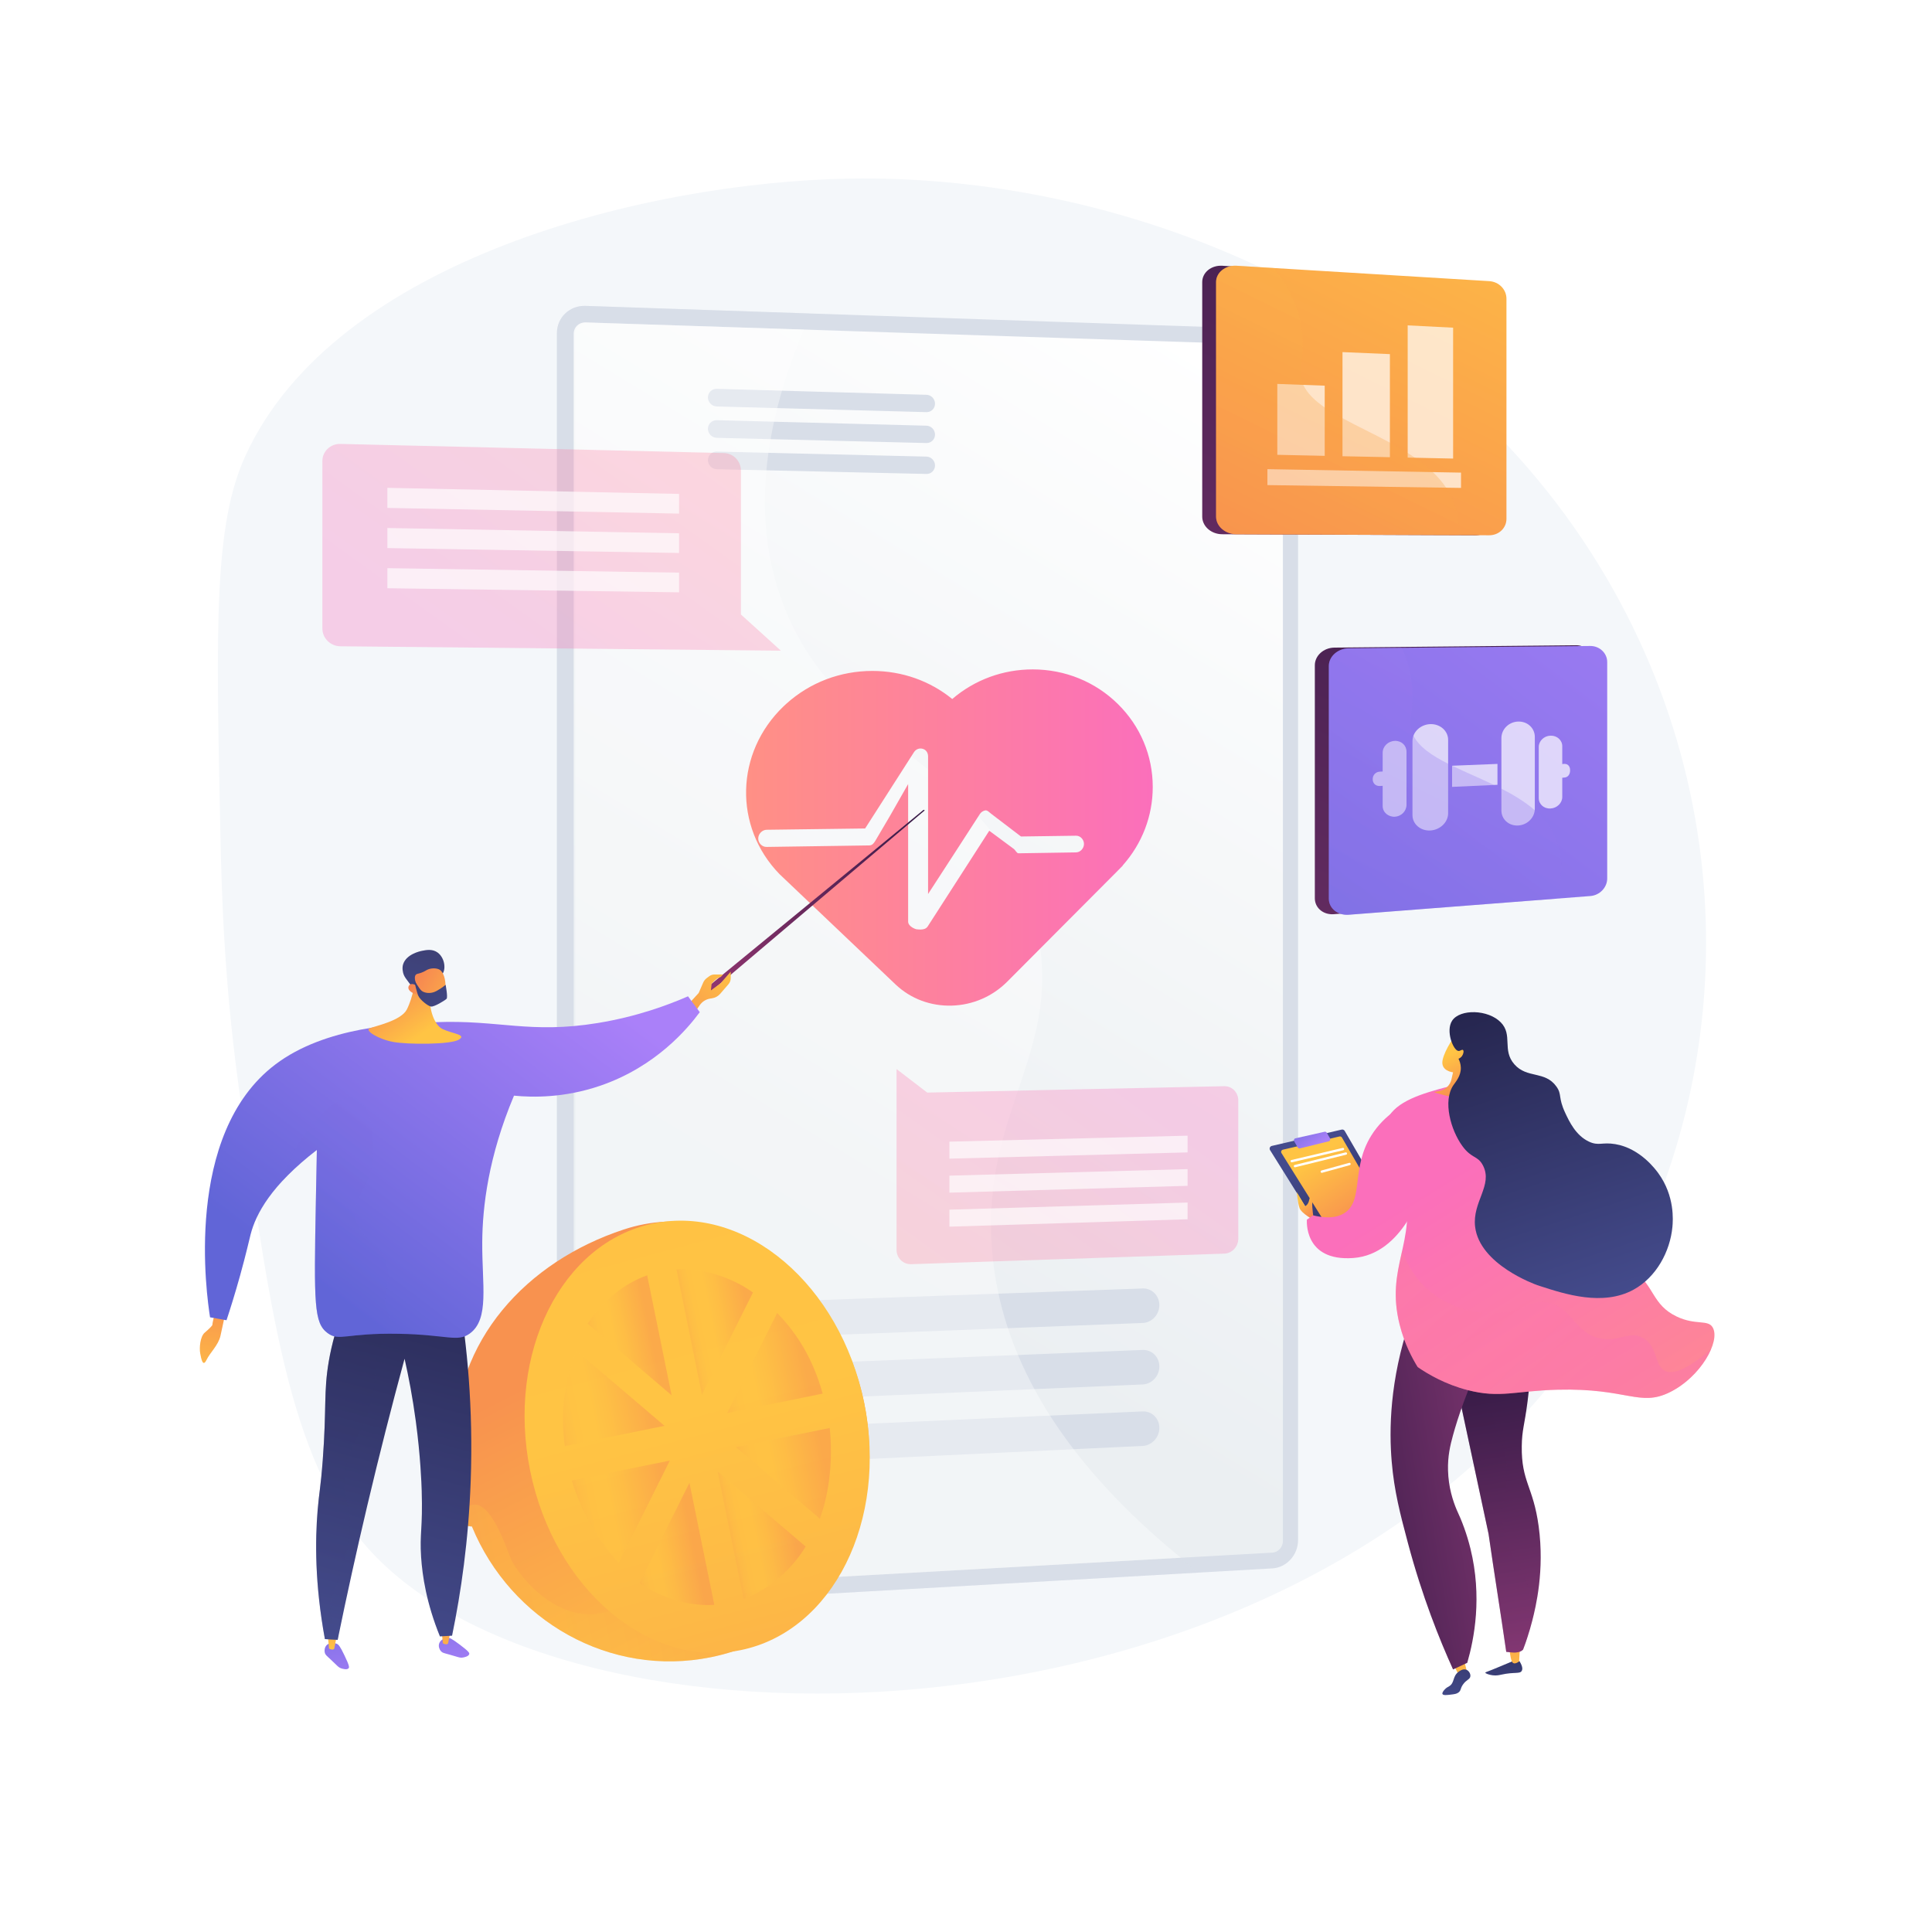 <svg xmlns="http://www.w3.org/2000/svg" xmlns:xlink="http://www.w3.org/1999/xlink" x="0px" y="0px" viewBox="0 0 3710 3710" style="enable-background:new 0 0 3710 3710;" xml:space="preserve"> <g id="Background"> <g> <g> <rect style="fill:#FFFFFF;" width="3710" height="3710"></rect> </g> </g> </g> <g id="Illustration"> <g> <path style="fill:#F4F7FA;" d="M1630.605,342.996c-387.492,6.845-987.017,154.176-1159.583,532.79 c-60.27,132.236-56.19,326.638-48.03,715.442c2.399,114.279,6.376,280.844,34.307,487.513 c58.022,429.317,97.521,721.581,247.012,891.761c374.578,426.42,1727.645,414.098,2305.443-353.598 c315.192-418.783,363.681-1014.516,75.476-1506.859C2767.922,567.986,2149.366,333.833,1630.605,342.996z"></path> <g> <g> <g> <g> <path style="fill:#D8DEE8;" d="M2443.267,632.027l-1319.153-44.648c-30.159-1.021-54.658,22.346-54.658,52.194v2396.272 c0,29.848,24.499,52.65,54.658,50.935l1319.153-75.013c27.283-1.551,49.359-25.754,49.359-54.064V684.956 C2492.626,656.646,2470.55,632.95,2443.267,632.027z"></path> <g style="opacity:0.3;"> <path style="fill:#D8DEE8;" d="M1902.017,2401.492c-22.435-273.994,145.876-387.087,81.692-635.329 c-79.336-306.848-384.471-319.999-488.387-620.901c-39.816-115.29-55.546-289.586,58.429-543.342l-429.639-14.542 c-30.159-1.021-54.658,22.346-54.658,52.194v2396.272c0,29.848,24.499,52.65,54.658,50.935l1176.239-66.886 C2001.091,2788.177,1915.806,2569.902,1902.017,2401.492z"></path> </g> <linearGradient id="SVGID_1_" gradientUnits="userSpaceOnUse" x1="2433.635" y1="734.779" x2="1459.947" y2="2328.084"> <stop offset="0" style="stop-color:#FFFFFF"></stop> <stop offset="0.996" style="stop-color:#EBEFF2"></stop> </linearGradient> <path style="fill:url(#SVGID_1_);" d="M2443.267,662.284l-1319.153-43.127c-12.362-0.405-22.428,9.214-22.428,21.443v2393.475 c0,12.228,10.066,21.615,22.428,20.926l1319.153-73.491c11.198-0.624,20.301-10.588,20.301-22.212V684.028 C2463.567,672.404,2454.465,662.65,2443.267,662.284z"></path> </g> <g> <path style="fill:#D8DEE8;" d="M2194.127,2474.231l-800.436,28.842c-18.895,0.681-34.233,16.538-34.233,35.416l0,0 c0,18.878,15.338,33.592,34.233,32.864l800.436-30.845c17.779-0.685,32.174-16.059,32.174-34.338l0,0 C2226.301,2487.89,2211.906,2473.591,2194.127,2474.231z"></path> <path style="fill:#D8DEE8;" d="M2194.127,2592.287l-800.436,32.41c-18.895,0.765-34.233,16.69-34.233,35.569l0,0 c0,18.878,15.338,33.523,34.233,32.711l800.436-34.413c17.779-0.764,32.174-16.202,32.174-34.481l0,0 C2226.301,2605.802,2211.906,2591.567,2194.127,2592.287z"></path> <path style="fill:#D8DEE8;" d="M2194.127,2710.343l-800.436,35.978c-18.895,0.849-34.233,16.843-34.233,35.721l0,0 c0,18.878,15.338,33.455,34.233,32.558l800.436-37.981c17.779-0.844,32.174-16.345,32.174-34.625l0,0 C2226.301,2723.714,2211.906,2709.543,2194.127,2710.343z"></path> </g> <g> <path style="fill:#D8DEE8;" d="M1779.052,758.107l-402.639-11.404c-9.361-0.265-16.955,7.095-16.955,16.438l0,0 c0,9.344,7.594,17.125,16.955,17.378l402.639,10.905c9.081,0.246,16.438-7.009,16.438-16.203l0,0 C1795.489,766.027,1788.132,758.365,1779.052,758.107z"></path> <path style="fill:#D8DEE8;" d="M1779.052,817.455l-402.639-10.516c-9.361-0.244-16.955,7.132-16.955,16.476l0,0 c0,9.344,7.594,17.108,16.955,17.341l402.639,10.017c9.081,0.226,16.438-7.045,16.438-16.24l0,0 C1795.489,825.338,1788.132,817.692,1779.052,817.455z"></path> <path style="fill:#D8DEE8;" d="M1779.052,876.802l-402.639-9.627c-9.361-0.224-16.955,7.169-16.955,16.513l0,0 c0,9.344,7.594,17.091,16.955,17.303l402.639,9.129c9.081,0.206,16.438-7.081,16.438-16.276l0,0 C1795.489,884.649,1788.132,877.019,1779.052,876.802z"></path> </g> </g> <path style="opacity:0.35;fill:#FFFFFF;" d="M1905.052,2401.392c-22.43-273.963,145.843-387.043,81.674-635.257 c-79.318-306.813-384.383-319.963-488.275-620.83c-38.164-110.521-54.197-275.286,45.032-512.438l-416.156-13.606 c-12.36-0.404-22.423,9.214-22.423,21.441v2393.195c0,12.227,10.063,21.613,22.423,20.924l1140.249-63.524 C1997.191,2770.091,1918.268,2562.812,1905.052,2401.392z"></path> <linearGradient id="SVGID_00000170240071650184471020000010124317885828701856_" gradientUnits="userSpaceOnUse" x1="1432.693" y1="1608.291" x2="2213.605" y2="1608.291"> <stop offset="0" style="stop-color:#FF9085"></stop> <stop offset="1" style="stop-color:#FB6FBB"></stop> </linearGradient> <path style="fill:url(#SVGID_00000170240071650184471020000010124317885828701856_);" d="M2213.605,1511.191 c0-60.213-23.762-116.767-66.979-159.314c-43.331-42.662-101.346-66.349-163.306-66.428 c-57.302-0.073-111.728,19.981-154.756,56.86c-42.665-34.827-96.41-53.859-153.138-53.923 c-61.732-0.069-120.196,22.198-165.424,63.004c-1.857,1.649-3.648,3.298-5.435,5.014 c-92.748,88.932-96.152,231.011-7.778,322.082l223.571,212.533c28.753,27.003,66.945,41.237,107.405,40.045 c40.236-1.185,78-17.543,106.315-45.904l212.156-212.972c0.129-0.194,0.259-0.324,0.389-0.454 c0.778-0.716,1.489-1.494,2.203-2.209l7.181-7.273l-0.259-0.187C2193.194,1620.082,2213.605,1567.012,2213.605,1511.191z M2066.37,1636.847l-110.638,1.73c-3.233,0.05-6.331-6.606-8.906-8.371l-47.156-34.952l-32.333,50.271l-85.794,133.346 c-2.884,4.548-7.915,5.961-13.216,6.08c-1.409,0.032-7.313-0.16-8.723-0.519c-6.718-1.736-15.717-7.586-15.717-14.355v-264.421 l-34.907,61.173l-28.326,48.15c-2.842,4.546-5.863,8.388-11.28,8.468l-197.446,2.909c-8.837,0.13-15.902-7.748-15.902-16.26 c0-8.513,7.354-16.593,16.191-16.709l189.067-2.489l24.473-38.184l69.264-108.211c3.694-5.748,10.024-8.419,16.67-6.637 c6.773,1.844,10.477,7.768,10.477,14.526v264.384l55.811-86.053l43.678-67.611c2.256-3.584,6.156-6.094,10.339-6.918 c4.177-0.889,8.642,4.677,12.088,7.027l56.479,43.069l105.784-1.492c8.413-0.119,15.201,7.536,15.201,15.8 C2081.548,1628.859,2074.782,1636.715,2066.37,1636.847z"></path> </g> <g> <linearGradient id="SVGID_00000032638397612339685970000016073771925751737485_" gradientUnits="userSpaceOnUse" x1="1517.858" y1="422.687" x2="913.063" y2="1266.07"> <stop offset="0" style="stop-color:#FF9085"></stop> <stop offset="1" style="stop-color:#FB6FBB"></stop> </linearGradient> <path style="opacity:0.3;fill:url(#SVGID_00000032638397612339685970000016073771925751737485_);" d="M1499.495,1249.469 l-845.789-8.418c-19.126-0.19-34.65-15.426-34.65-34.031V885.324c0-18.604,15.524-33.315,34.65-32.86l736.307,17.538 c18.11,0.431,32.773,15.43,32.773,33.501v276.489L1499.495,1249.469z"></path> <polygon style="opacity:0.67;fill:#FFFFFF;" points="1303.982,986.261 743.867,975.34 743.867,936.774 1303.982,948.468 "></polygon> <polygon style="opacity:0.67;fill:#FFFFFF;" points="1303.982,1061.846 743.867,1052.472 743.867,1013.906 1303.982,1024.053 "></polygon> <polygon style="opacity:0.67;fill:#FFFFFF;" points="1303.982,1137.431 743.867,1129.604 743.867,1091.038 1303.982,1099.639 "></polygon> </g> <g> <linearGradient id="SVGID_00000106142201877850318480000011382302460644828066_" gradientUnits="userSpaceOnUse" x1="-7531.828" y1="-3093.012" x2="-8051.999" y2="-2367.634" gradientTransform="matrix(-1 0 0 -1 -5902 -287)"> <stop offset="0" style="stop-color:#FF9085"></stop> <stop offset="1" style="stop-color:#FB6FBB"></stop> </linearGradient> <path style="opacity:0.3;fill:url(#SVGID_00000106142201877850318480000011382302460644828066_);" d="M1780.59,2098.08 l570.389-12.26c14.848-0.319,26.872,11.873,26.872,27.231v265.57c0,15.358-12.024,28.214-26.872,28.714l-601.183,20.263 c-15.552,0.524-28.172-11.811-28.172-27.552v-347.146L1780.59,2098.08z"></path> <polygon style="opacity:0.67;fill:#FFFFFF;" points="1823.149,2322.905 2280.485,2309.231 2280.485,2341.329 1823.149,2355.559 "></polygon> <polygon style="opacity:0.67;fill:#FFFFFF;" points="1823.149,2257.597 2280.485,2245.034 2280.485,2277.132 1823.149,2290.251 "></polygon> <polygon style="opacity:0.67;fill:#FFFFFF;" points="1823.149,2192.288 2280.485,2180.838 2280.485,2212.937 1823.149,2224.942 "></polygon> </g> </g> <g> <linearGradient id="SVGID_00000036965024168763879110000017273310338824091302_" gradientUnits="userSpaceOnUse" x1="-970.264" y1="3513.314" x2="-1026.134" y2="3329.096" gradientTransform="matrix(-0.993 0.118 0.118 0.993 1497.196 -89.7)"> <stop offset="0" style="stop-color:#444B8C"></stop> <stop offset="0.996" style="stop-color:#26264F"></stop> </linearGradient> <path style="fill:url(#SVGID_00000036965024168763879110000017273310338824091302_);" d="M2917.743,3189.757 c6.899,11.005,5.824,16.157,4.638,18.498c-3.478,6.867-14.104,1.837-39.865,7.652c-3.021,0.683-8.777,2.082-16.243,1.128 c-6.396-0.819-14.102-3.372-13.962-5.077c0.051-0.621,1.135-0.98,1.546-1.113c7.077-2.3,50.937-20.943,50.937-20.943 L2917.743,3189.757z"></path> <linearGradient id="SVGID_00000000901559529352499430000009573577036734806931_" gradientUnits="userSpaceOnUse" x1="-1018.428" y1="3477.444" x2="-1018.428" y2="3181.481" gradientTransform="matrix(-0.993 0.118 0.118 0.993 1497.196 -89.7)"> <stop offset="0" style="stop-color:#FFC444"></stop> <stop offset="0.996" style="stop-color:#F36F56"></stop> </linearGradient> <path style="fill:url(#SVGID_00000000901559529352499430000009573577036734806931_);" d="M2918.555,3163.895l-1.335,26.353 c0,0-10.315,9.037-14.24-0.214c-2.825-6.655-4.703-25.191-4.703-25.191L2918.555,3163.895z"></path> <linearGradient id="SVGID_00000041252982691546380760000001450040392269784736_" gradientUnits="userSpaceOnUse" x1="-909.455" y1="3477.443" x2="-909.455" y2="3181.475" gradientTransform="matrix(-0.993 0.118 0.118 0.993 1497.196 -89.7)"> <stop offset="0" style="stop-color:#FFC444"></stop> <stop offset="0.996" style="stop-color:#F36F56"></stop> </linearGradient> <polygon style="fill:url(#SVGID_00000041252982691546380760000001450040392269784736_);" points="2788.384,3190.479 2802.439,3219.192 2818.064,3215 2811.49,3187.74 "></polygon> <linearGradient id="SVGID_00000052101116708573772800000012623303276627396532_" gradientUnits="userSpaceOnUse" x1="-888.876" y1="3488.631" x2="-944.746" y2="3304.412" gradientTransform="matrix(-0.993 0.118 0.118 0.993 1497.196 -89.7)"> <stop offset="0" style="stop-color:#444B8C"></stop> <stop offset="0.996" style="stop-color:#26264F"></stop> </linearGradient> <path style="fill:url(#SVGID_00000052101116708573772800000012623303276627396532_);" d="M2809.106,3235.118 c6.738-9.93,13.691-9.82,14.421-16.237c0.574-5.042-3.076-10.771-7.869-12.591c-6.737-2.556-13.961,3.292-15.594,4.612 c-11.087,8.977-6.583,20.731-17.251,27.147c-2.147,1.292-5.607,2.786-9.009,6.713c-1.444,1.669-5.022,5.8-3.825,8.262 c1.384,2.849,8.445,2.007,15.159,1.207c8.056-0.959,12.084-1.437,15.71-4.265 C2805.875,3246.049,2803.906,3242.782,2809.106,3235.118z"></path> <linearGradient id="SVGID_00000060002299710306702420000003612559897634882735_" gradientUnits="userSpaceOnUse" x1="-1044.019" y1="2838.815" x2="-1071.199" y2="3450.369" gradientTransform="matrix(-0.993 0.118 0.118 0.993 1497.196 -89.7)"> <stop offset="0" style="stop-color:#311944"></stop> <stop offset="1" style="stop-color:#893976"></stop> </linearGradient> <path style="fill:url(#SVGID_00000060002299710306702420000003612559897634882735_);" d="M2938.747,2534.773 c3.365,60.62,0.111,113.01-5.325,156.008c-5.848,46.255-10.799,54.575-11.193,86.258c-0.855,68.944,22,76.907,32.457,153.887 c11.547,85.001-5.53,154.736-12.309,181.358c-5.926,23.273-12.578,42.223-17.668,55.424c-7.262,7.473-19.446,5.844-32.278,4.325 c-11.068-77.049-22.903-149.442-33.971-226.491c-24.647-115.247-49.293-230.489-73.94-345.735 C2835.929,2578.128,2887.338,2556.453,2938.747,2534.773z"></path> <linearGradient id="SVGID_00000165215128407080765630000007543171061671237264_" gradientUnits="userSpaceOnUse" x1="-1044.019" y1="2838.815" x2="-1071.199" y2="3450.369" gradientTransform="matrix(-0.993 0.118 0.118 0.993 1497.196 -89.7)"> <stop offset="0" style="stop-color:#311944"></stop> <stop offset="1" style="stop-color:#893976"></stop> </linearGradient> <path style="opacity:0.3;fill:url(#SVGID_00000165215128407080765630000007543171061671237264_);" d="M2892.431,3172.034 c-11.068-77.049-22.903-149.442-33.971-226.491c-24.647-115.247-49.293-230.489-73.94-345.735 c51.409-21.68,102.818-43.355,154.227-65.035c0.222,4.014,0.342,7.893,0.509,11.838 c-68.801,70.528-79.084,122.734-75.476,157.462c4.375,42.121,29.182,61.124,29.745,122.674 c0.403,44.009-12.109,52.805-8.831,92.276c4.222,50.826,28.404,77.596,41.463,106.086c12.621,27.535,19.609,67.439,4.513,126.271 c-2.116,6.121-4.14,11.609-5.96,16.328C2917.447,3175.18,2905.263,3173.555,2892.431,3172.034z"></path> <linearGradient id="SVGID_00000116949501837381682890000007565747183418500002_" gradientUnits="userSpaceOnUse" x1="-629.67" y1="3098.977" x2="-1127.978" y2="3076.327" gradientTransform="matrix(-0.993 0.118 0.118 0.993 1497.196 -89.7)"> <stop offset="0" style="stop-color:#311944"></stop> <stop offset="1" style="stop-color:#893976"></stop> </linearGradient> <path style="fill:url(#SVGID_00000116949501837381682890000007565747183418500002_);" d="M2850.019,2600.789 c-33.416,68.82-50.712,122.24-59.784,155.094c-5.534,20.042-10.33,40.84-9.637,67.533c0.85,32.703,9.54,58.914,16.569,75.574 c9.989,21.263,19.491,46.241,26.517,74.764c22.788,92.503,7.334,172.775-6.103,219.315c-9.103,4.255-18.207,8.514-27.31,12.77 c-26.202-57.745-59.256-140.002-86.594-242.555c-14.931-56.011-26.434-99.955-31.203-156.592 c-5.031-59.737-4.367-154.939,35.157-271.897C2755.095,2556.793,2802.556,2578.792,2850.019,2600.789z"></path> <linearGradient id="SVGID_00000057843861473070982750000017517024823722394505_" gradientUnits="userSpaceOnUse" x1="-1367.186" y1="3229.543" x2="-1013.841" y2="2474.532" gradientTransform="matrix(-0.993 0.118 0.118 0.993 1497.196 -89.7)"> <stop offset="0" style="stop-color:#FF9085"></stop> <stop offset="1" style="stop-color:#FB6FBB"></stop> </linearGradient> <path style="fill:url(#SVGID_00000057843861473070982750000017517024823722394505_);" d="M2785.445,2085.441 c-58.872,15.208-103.455,29.653-121.163,62.615c-18.703,34.816,17.448,56.86,32.726,128.58 c23.392,109.801-36.979,156.547-9.357,266.771c9.306,37.138,24.523,65.198,34.769,81.77c20.604,14.142,53.06,33.08,95.882,44.188 c62.315,16.165,91.167,1.373,173.031-0.723c133.902-3.433,157.06,33.566,215.3,4.807c58.861-29.067,97.524-97.628,82.319-124.296 c-9.107-15.97-32.631-3.578-69.29-21.072c-47.246-22.546-42.649-59.048-81.766-86.79 c-56.184-39.848-103.008,8.978-151.116-25.734c-48.663-35.115-61.924-129.215-47.275-187.103 c9.569-37.81,6.49-77.811,12.724-116.31c0.519-3.198,0.718-8.249-1.701-13.756c-9.244-21.063-49.263-21.937-79.489-22.316 C2824.939,2075.493,2790.286,2084.19,2785.445,2085.441z"></path> <linearGradient id="SVGID_00000003071410616138877620000008702672695580546483_" gradientUnits="userSpaceOnUse" x1="3462.006" y1="2759.021" x2="3737.997" y2="3326.553" gradientTransform="matrix(0.958 -0.289 0.289 0.958 -1502.884 536.33)"> <stop offset="0" style="stop-color:#FF9085"></stop> <stop offset="1" style="stop-color:#FB6FBB"></stop> </linearGradient> <path style="opacity:0.3;fill:url(#SVGID_00000003071410616138877620000008702672695580546483_);" d="M3196.152,2631.942 c-19.47-10.766-12.367-46.452-41.229-62.691c-26.788-15.072-44.708,9.029-83.04,0.668 c-49.163-10.725-50.482-57.094-97.651-68.019c-33.918-7.855-42.138,14.061-89.719,18.922 c-47.5,4.855-111.494-9.61-155.167-56.769c-18.557-20.038-29.828-42.123-36.683-62.835 c-9.316,42.152-19.837,83.028-5.012,142.188c9.306,37.138,24.523,65.198,34.769,81.77c20.604,14.142,53.06,33.08,95.882,44.187 c62.314,16.165,91.167,1.374,173.031-0.723c133.902-3.433,157.06,33.566,215.3,4.807c37.619-18.576,66.902-53.259,79.23-82.853 C3236.365,2633.276,3210.282,2639.756,3196.152,2631.942z"></path> <linearGradient id="SVGID_00000046337701051625430790000013330483588203270784_" gradientUnits="userSpaceOnUse" x1="-1357.421" y1="2354.144" x2="-1421.165" y2="2457.259" gradientTransform="matrix(-0.993 -0.121 -0.121 0.993 1714.89 -474.125)"> <stop offset="0" style="stop-color:#FFC444"></stop> <stop offset="0.996" style="stop-color:#F36F56"></stop> </linearGradient> <path style="fill:url(#SVGID_00000046337701051625430790000013330483588203270784_);" d="M2795.801,1986.209 c0,0-21.16,28.037-25.591,49.36c-4.431,21.322,20.064,23.6,20.064,23.6l-3.057,13.41c-2.609,11.447-11.708,20.288-23.225,22.567 l-10.132,2.004c0,0,60.334,23.259,98.252,4.565l-9.676-2.517c-13.7-3.565-22.989-16.293-22.205-30.428l0.326-5.895 C2820.557,2062.875,2841.996,1997.617,2795.801,1986.209z"></path> <g> <linearGradient id="SVGID_00000078739710371407178470000007978454421454703000_" gradientUnits="userSpaceOnUse" x1="-740.419" y1="2409.706" x2="-868.9" y2="2617.544" gradientTransform="matrix(-0.993 0.118 0.118 0.993 1497.196 -89.7)"> <stop offset="0" style="stop-color:#444B8C"></stop> <stop offset="0.996" style="stop-color:#26264F"></stop> </linearGradient> <path style="fill:url(#SVGID_00000078739710371407178470000007978454421454703000_);" d="M2678.123,2337.086l-95.884-165.395 c-1.184-2.042-3.563-3.07-5.862-2.534l-134.152,31.351c-3.582,0.836-5.278,4.948-3.328,8.067l111.264,177.912 c1.339,2.142,3.993,3.059,6.37,2.2l117.906-42.581L2678.123,2337.086z"></path> <linearGradient id="SVGID_00000020369324142573714300000015173002265214180517_" gradientUnits="userSpaceOnUse" x1="-723.207" y1="2389.035" x2="-834.187" y2="2597.406" gradientTransform="matrix(-0.995 0.104 0.104 0.995 1561.452 -80.997)"> <stop offset="0" style="stop-color:#FFC444"></stop> <stop offset="0.996" style="stop-color:#F36F56"></stop> </linearGradient> <path style="fill:url(#SVGID_00000020369324142573714300000015173002265214180517_);" d="M2654.534,2318.314l-77.636-133.919 c-0.959-1.654-2.885-2.486-4.746-2.052l-108.621,25.384c-2.902,0.677-4.275,4.007-2.695,6.532l90.089,144.054 c1.084,1.734,3.233,2.476,5.157,1.781l95.468-34.477L2654.534,2318.314z"></path> <linearGradient id="SVGID_00000181068221146168507480000005661314325172519089_" gradientUnits="userSpaceOnUse" x1="-753.541" y1="2396.374" x2="-722.963" y2="2332.953" gradientTransform="matrix(-0.993 0.118 0.118 0.993 1497.196 -89.7)"> <stop offset="0" style="stop-color:#AA80F9"></stop> <stop offset="0.996" style="stop-color:#6165D7"></stop> </linearGradient> <path style="fill:url(#SVGID_00000181068221146168507480000005661314325172519089_);" d="M2553.986,2185.932l-6.165-10.741 c-0.857-1.492-2.586-2.253-4.265-1.875l-55.874,12.566c-2.594,0.584-3.87,3.523-2.523,5.816l6.855,11.679 c0.878,1.497,2.634,2.239,4.318,1.826l55.183-13.504C2554.053,2191.077,2555.287,2188.198,2553.986,2185.932z"></path> <path style="fill:#FFFFFF;" d="M2480.804,2231.985c0.088-0.01,0.17-0.029,0.257-0.048l98.364-23.214 c1.218-0.287,1.973-1.508,1.687-2.721c-0.292-1.221-1.551-1.955-2.726-1.682l-98.364,23.214 c-1.218,0.287-1.973,1.508-1.687,2.721C2478.604,2231.39,2479.68,2232.118,2480.804,2231.985z"></path> <path style="fill:#FFFFFF;" d="M2486.971,2241.517c0.092-0.011,0.188-0.031,0.279-0.051l97.761-24.131 c1.217-0.296,1.957-1.525,1.657-2.744c-0.296-1.213-1.51-1.951-2.74-1.654l-97.76,24.131c-1.217,0.296-1.958,1.524-1.657,2.744 C2484.785,2240.93,2485.856,2241.649,2486.971,2241.517z"></path> <path style="fill:#FFFFFF;" d="M2538.54,2252.128c0.114-0.013,0.227-0.035,0.339-0.067l53.151-14.665 c1.209-0.331,1.917-1.581,1.582-2.789c-0.33-1.199-1.6-1.913-2.784-1.577l-53.152,14.665c-1.208,0.331-1.915,1.582-1.581,2.79 C2536.394,2251.571,2537.45,2252.257,2538.54,2252.128z"></path> </g> <linearGradient id="SVGID_00000140705348363875211130000000845425478004869764_" gradientUnits="userSpaceOnUse" x1="-713.238" y1="2491.842" x2="-744.066" y2="2541.712" gradientTransform="matrix(-0.993 0.118 0.118 0.993 1497.196 -89.7)"> <stop offset="0" style="stop-color:#FFC444"></stop> <stop offset="0.996" style="stop-color:#F36F56"></stop> </linearGradient> <path style="fill:url(#SVGID_00000140705348363875211130000000845425478004869764_);" d="M2522.931,2342.946 c0,0-23.727-12.751-27.422-23.103c-3.694-10.351-5.135-30.405-5.135-30.405l15.856,26.805c0,0,6.052-2.44,7.771-12 c1.719-9.559,7.15-1.535,6.048,5.666C2518.947,2317.108,2522.931,2342.946,2522.931,2342.946z"></path> <linearGradient id="SVGID_00000163780680993036277600000008903291867179552896_" gradientUnits="userSpaceOnUse" x1="-1208.602" y1="3303.745" x2="-855.264" y2="2548.747" gradientTransform="matrix(-0.993 0.118 0.118 0.993 1497.196 -89.7)"> <stop offset="0" style="stop-color:#FF9085"></stop> <stop offset="1" style="stop-color:#FB6FBB"></stop> </linearGradient> <path style="fill:url(#SVGID_00000163780680993036277600000008903291867179552896_);" d="M2673.784,2136.476 c-10.956,8.35-27.291,22.705-40.775,44.522c-38.362,62.069-14.671,121.447-49.109,146.924 c-9.848,7.288-27.746,14.238-62.237,5.951l-12.04,8.114c0,0-7.292,80.829,89.19,73.737 c96.483-7.088,131.903-131.658,131.903-131.658L2673.784,2136.476z"></path> <linearGradient id="SVGID_00000035496017396562253540000011807968417928623543_" gradientUnits="userSpaceOnUse" x1="-1711.445" y1="2786.052" x2="-1453.741" y2="2235.403" gradientTransform="matrix(-0.993 -0.121 -0.121 0.993 1714.89 -474.125)"> <stop offset="0" style="stop-color:#444B8C"></stop> <stop offset="0.996" style="stop-color:#26264F"></stop> </linearGradient> <path style="fill:url(#SVGID_00000035496017396562253540000011807968417928623543_);" d="M2800.737,2018.202 c3.27,0.245,6.585-3.428,8.602-1.861c2.118,1.64,0.915,7.567-1.764,11.437c-2.197,3.172-5.201,4.686-6.846,5.353 c1.947,3.844,4.272,9.708,4.482,16.936c0.467,15.985-9.761,27.162-14.347,33.924c-20.683,30.483-4.865,86.358,17.382,116.833 c18.077,24.771,29.454,17.763,39.502,37.248c19.562,37.922-20.776,69.815-15.119,117.583 c8.604,72.635,115.118,110.704,119.542,112.226c1.743,0.601,2.916,0.989,4.735,1.582c48.012,15.624,120.783,39.302,179.755,7.203 c44.121-24.014,70.496-73.799,74.858-120.635c1.148-12.319,4.784-59.2-26.955-102.958c-5.038-6.944-34.882-47.989-82.724-56.005 c-25.339-4.247-31.872,3.885-50.403-4.717c-25.37-11.777-37.911-38.523-45.691-55.114c-14.31-30.519-5.79-35.203-17.078-50.886 c-22.121-30.727-56.309-14.762-80.717-42.653c-24.059-27.492-2.375-56.186-25.963-80.42 c-24.336-24.994-78.272-26.153-93.416-3.375C2775.558,1979.476,2790.712,2017.452,2800.737,2018.202z"></path> </g> <g> <linearGradient id="SVGID_00000159433893084420239930000007700128449988132741_" gradientUnits="userSpaceOnUse" x1="1621.425" y1="3756.488" x2="1215.716" y2="2282.917" gradientTransform="matrix(0.98 -0.2 0.2 0.98 -583.862 407.769)"> <stop offset="0" style="stop-color:#FCB148"></stop> <stop offset="0.052" style="stop-color:#FDBA46"></stop> <stop offset="0.142" style="stop-color:#FFC244"></stop> <stop offset="0.318" style="stop-color:#FFC444"></stop> <stop offset="0.485" style="stop-color:#FDB946"></stop> <stop offset="0.775" style="stop-color:#F99C4D"></stop> <stop offset="0.866" style="stop-color:#F8924F"></stop> <stop offset="1" style="stop-color:#F8924F"></stop> </linearGradient> <path style="fill:url(#SVGID_00000159433893084420239930000007700128449988132741_);" d="M1659.574,2694.626 c33.464,164.273-20.13,322.845-136.051,414.772c-44.054,35.106-97.243,60.475-158.116,72.875 c-193.979,39.515-384.631-69.77-459.162-250.985c-18.894,0.45-63.017-26.89-74.556-66.258c-0.609-1.867-1.138-3.871-1.549-5.893 c-8.641-42.418,24.059-80.367,43.558-87.624c-2.297-195.93,136.369-348.75,324.39-410.603 C1408.736,2291.635,1613.366,2467.794,1659.574,2694.626z"></path> <linearGradient id="SVGID_00000008134529369661508970000011787350175075895203_" gradientUnits="userSpaceOnUse" x1="896.589" y1="2898.986" x2="1525.713" y2="2898.986" gradientTransform="matrix(0.98 -0.2 0.2 0.98 -583.862 407.769)"> <stop offset="0" style="stop-color:#FCB148"></stop> <stop offset="0.052" style="stop-color:#FDBA46"></stop> <stop offset="0.142" style="stop-color:#FFC244"></stop> <stop offset="0.318" style="stop-color:#FFC444"></stop> <stop offset="0.485" style="stop-color:#FDB946"></stop> <stop offset="0.775" style="stop-color:#F99C4D"></stop> <stop offset="0.866" style="stop-color:#F8924F"></stop> <stop offset="1" style="stop-color:#F8924F"></stop> </linearGradient> <path style="opacity:0.3;fill:url(#SVGID_00000008134529369661508970000011787350175075895203_);" d="M1523.522,3109.399 c-44.054,35.106-97.243,60.475-158.116,72.875c-193.979,39.515-384.631-69.77-459.162-250.985 c-18.894,0.45-63.017-26.89-74.556-66.258c20.461,15.87,50.05,33.399,71.998,25.53c37.223-13.442,66.116,75.473,77.656,103.356 c11.539,27.884,120.394,178.556,249.557,62.479C1322.397,2974.01,1454.354,3055.176,1523.522,3109.399z"></path> <g> <linearGradient id="SVGID_00000021094455032861010800000012576565866696586940_" gradientUnits="userSpaceOnUse" x1="1369.34" y1="1897.934" x2="1501.784" y2="4208.827" gradientTransform="matrix(0.98 -0.2 0.2 0.98 -583.862 407.769)"> <stop offset="0" style="stop-color:#FCB148"></stop> <stop offset="0.052" style="stop-color:#FDBA46"></stop> <stop offset="0.142" style="stop-color:#FFC244"></stop> <stop offset="0.318" style="stop-color:#FFC444"></stop> <stop offset="0.485" style="stop-color:#FDB946"></stop> <stop offset="0.775" style="stop-color:#F99C4D"></stop> <stop offset="0.866" style="stop-color:#F8924F"></stop> <stop offset="1" style="stop-color:#F8924F"></stop> </linearGradient> <path style="fill:url(#SVGID_00000021094455032861010800000012576565866696586940_);" d="M1659.419,2693.681 c46.099,226.295-60.099,438.989-237.2,475.067c-177.1,36.077-358.039-118.125-404.137-344.42 c-46.099-226.295,60.099-438.989,237.2-475.066C1432.382,2313.184,1613.321,2467.386,1659.419,2693.681z"></path> <g style="opacity:0.5;"> <linearGradient id="SVGID_00000152248782636175430920000017325550503293702550_" gradientUnits="userSpaceOnUse" x1="1251.799" y1="2482.205" x2="1382.445" y2="2482.205" gradientTransform="matrix(0.98 -0.2 0.2 0.98 -583.862 407.769)"> <stop offset="0" style="stop-color:#FCB148"></stop> <stop offset="0.052" style="stop-color:#FDBA46"></stop> <stop offset="0.142" style="stop-color:#FFC244"></stop> <stop offset="0.318" style="stop-color:#FFC444"></stop> <stop offset="0.485" style="stop-color:#FDB946"></stop> <stop offset="0.775" style="stop-color:#F99C4D"></stop> <stop offset="0.866" style="stop-color:#F8924F"></stop> <stop offset="1" style="stop-color:#F8924F"></stop> </linearGradient> <path style="fill:url(#SVGID_00000152248782636175430920000017325550503293702550_);" d="M1242.782,2448.978 c-44.907,15.86-85.85,49.168-114.419,92.836l161.34,137.5L1242.782,2448.978z"></path> <linearGradient id="SVGID_00000049942637661398387740000017214846780310206652_" gradientUnits="userSpaceOnUse" x1="1161.865" y1="2566.994" x2="1357.368" y2="2566.994" gradientTransform="matrix(0.98 -0.2 0.2 0.98 -583.862 407.769)"> <stop offset="0" style="stop-color:#FCB148"></stop> <stop offset="0.052" style="stop-color:#FDBA46"></stop> <stop offset="0.142" style="stop-color:#FFC244"></stop> <stop offset="0.318" style="stop-color:#FFC444"></stop> <stop offset="0.485" style="stop-color:#FDB946"></stop> <stop offset="0.775" style="stop-color:#F99C4D"></stop> <stop offset="0.866" style="stop-color:#F8924F"></stop> <stop offset="1" style="stop-color:#F8924F"></stop> </linearGradient> <path style="fill:url(#SVGID_00000049942637661398387740000017214846780310206652_);" d="M1276.066,2738.008l-169.201-144.199 c-21.644,53.735-31.155,112.807-22.371,183.225L1276.066,2738.008z"></path> <linearGradient id="SVGID_00000140700325039311401020000017867087104208673978_" gradientUnits="userSpaceOnUse" x1="1439.717" y1="2487.486" x2="1574.973" y2="2487.486" gradientTransform="matrix(0.98 -0.2 0.2 0.98 -583.862 407.769)"> <stop offset="0" style="stop-color:#FCB148"></stop> <stop offset="0.052" style="stop-color:#FDBA46"></stop> <stop offset="0.142" style="stop-color:#FFC244"></stop> <stop offset="0.318" style="stop-color:#FFC444"></stop> <stop offset="0.485" style="stop-color:#FDB946"></stop> <stop offset="0.775" style="stop-color:#F99C4D"></stop> <stop offset="0.866" style="stop-color:#F8924F"></stop> <stop offset="1" style="stop-color:#F8924F"></stop> </linearGradient> <path style="fill:url(#SVGID_00000140700325039311401020000017867087104208673978_);" d="M1298.906,2437.545l49.031,240.687 l98.037-196.35C1401.273,2450.431,1346.493,2434.843,1298.906,2437.545z"></path> <linearGradient id="SVGID_00000144335084077525084460000012322419157015553438_" gradientUnits="userSpaceOnUse" x1="1161.866" y1="2808.322" x2="1354.095" y2="2808.322" gradientTransform="matrix(0.98 -0.2 0.2 0.98 -583.862 407.769)"> <stop offset="0" style="stop-color:#FCB148"></stop> <stop offset="0.052" style="stop-color:#FDBA46"></stop> <stop offset="0.142" style="stop-color:#FFC244"></stop> <stop offset="0.318" style="stop-color:#FFC444"></stop> <stop offset="0.485" style="stop-color:#FDB946"></stop> <stop offset="0.775" style="stop-color:#F99C4D"></stop> <stop offset="0.866" style="stop-color:#F8924F"></stop> <stop offset="1" style="stop-color:#F8924F"></stop> </linearGradient> <path style="fill:url(#SVGID_00000144335084077525084460000012322419157015553438_);" d="M1286.308,2804.69l-188.364,38.372 c16.687,55.053,50.281,117.206,90.327,157.978L1286.308,2804.69z"></path> <linearGradient id="SVGID_00000060710960179880326890000015679687283053313159_" gradientUnits="userSpaceOnUse" x1="1480.093" y1="2569.884" x2="1667.332" y2="2569.884" gradientTransform="matrix(0.98 -0.2 0.2 0.98 -583.862 407.769)"> <stop offset="0" style="stop-color:#FCB148"></stop> <stop offset="0.052" style="stop-color:#FDBA46"></stop> <stop offset="0.142" style="stop-color:#FFC244"></stop> <stop offset="0.318" style="stop-color:#FFC444"></stop> <stop offset="0.485" style="stop-color:#FDB946"></stop> <stop offset="0.775" style="stop-color:#F99C4D"></stop> <stop offset="0.866" style="stop-color:#F8924F"></stop> <stop offset="1" style="stop-color:#F8924F"></stop> </linearGradient> <path style="fill:url(#SVGID_00000060710960179880326890000015679687283053313159_);" d="M1396.325,2713.51l183.474-37.375 c-19.249-68.285-48.758-114.524-87.447-154.944L1396.325,2713.51z"></path> <linearGradient id="SVGID_00000023274915724813512810000010691737548843619739_" gradientUnits="userSpaceOnUse" x1="1483.371" y1="2805.371" x2="1667.333" y2="2805.371" gradientTransform="matrix(0.98 -0.2 0.2 0.98 -583.862 407.769)"> <stop offset="0" style="stop-color:#FCB148"></stop> <stop offset="0.052" style="stop-color:#FDBA46"></stop> <stop offset="0.142" style="stop-color:#FFC244"></stop> <stop offset="0.318" style="stop-color:#FFC444"></stop> <stop offset="0.485" style="stop-color:#FDB946"></stop> <stop offset="0.775" style="stop-color:#F99C4D"></stop> <stop offset="0.866" style="stop-color:#F8924F"></stop> <stop offset="1" style="stop-color:#F8924F"></stop> </linearGradient> <path style="fill:url(#SVGID_00000023274915724813512810000010691737548843619739_);" d="M1412.986,2778.884l161.341,137.5 c19.077-51.757,25.312-117.07,18.923-174.221L1412.986,2778.884z"></path> <linearGradient id="SVGID_00000039119904043610967860000006278822980558577296_" gradientUnits="userSpaceOnUse" x1="1439.723" y1="2885.643" x2="1576.736" y2="2885.643" gradientTransform="matrix(0.98 -0.2 0.2 0.98 -583.862 407.769)"> <stop offset="0" style="stop-color:#FCB148"></stop> <stop offset="0.052" style="stop-color:#FDBA46"></stop> <stop offset="0.142" style="stop-color:#FFC244"></stop> <stop offset="0.318" style="stop-color:#FFC444"></stop> <stop offset="0.485" style="stop-color:#FDB946"></stop> <stop offset="0.775" style="stop-color:#F99C4D"></stop> <stop offset="0.866" style="stop-color:#F8924F"></stop> <stop offset="1" style="stop-color:#F8924F"></stop> </linearGradient> <path style="fill:url(#SVGID_00000039119904043610967860000006278822980558577296_);" d="M1377.966,2825.647l49.866,244.787 c44.83-16.238,90.416-53.053,119.336-100.588L1377.966,2825.647z"></path> <linearGradient id="SVGID_00000153687820186594869860000011049540142742280366_" gradientUnits="userSpaceOnUse" x1="1249.973" y1="2890.924" x2="1382.452" y2="2890.924" gradientTransform="matrix(0.98 -0.2 0.2 0.98 -583.862 407.769)"> <stop offset="0" style="stop-color:#FCB148"></stop> <stop offset="0.052" style="stop-color:#FDBA46"></stop> <stop offset="0.142" style="stop-color:#FFC244"></stop> <stop offset="0.318" style="stop-color:#FFC444"></stop> <stop offset="0.485" style="stop-color:#FDB946"></stop> <stop offset="0.775" style="stop-color:#F99C4D"></stop> <stop offset="0.866" style="stop-color:#F8924F"></stop> <stop offset="1" style="stop-color:#F8924F"></stop> </linearGradient> <path style="fill:url(#SVGID_00000153687820186594869860000011049540142742280366_);" d="M1323.95,2847.428l-96.024,192.319 c43.907,29.973,96.228,44.986,143.782,42.12L1323.95,2847.428z"></path> </g> </g> </g> <g> <linearGradient id="SVGID_00000123426740506829979830000016990435526660833716_" gradientUnits="userSpaceOnUse" x1="2888.856" y1="156.371" x2="2071.467" y2="1818.762"> <stop offset="0" style="stop-color:#311944"></stop> <stop offset="1" style="stop-color:#893976"></stop> </linearGradient> <path style="fill:url(#SVGID_00000123426740506829979830000016990435526660833716_);" d="M2775.231,1027.666 c0-0.008,0-0.015,0-0.022l58.161,0.242c18.982,0.078,32.884-14.071,32.884-31.587V573.581c0-17.516-14.591-32.564-33.573-33.72 l-485.364-29.537c-21.281-1.296-38.708,12.761-38.708,31.418v450.245c0,17.536,15.125,31.986,34.614,33.731 c1.308,0.123,3.923,0.19,5.266,0.196L2775.231,1027.666z"></path> <g> <linearGradient id="SVGID_00000073721710107717433910000004154347266085419394_" gradientUnits="userSpaceOnUse" x1="2915.47" y1="156.254" x2="2098.109" y2="1818.589"> <stop offset="0" style="stop-color:#FFC444"></stop> <stop offset="0.996" style="stop-color:#F36F56"></stop> </linearGradient> <path style="fill:url(#SVGID_00000073721710107717433910000004154347266085419394_);" d="M2892.83,573.581v422.717 c0,17.516-14.395,31.666-33.377,31.587l-485.355-1.984c-21.282-0.088-38.913-15.258-38.913-33.914V541.742 c0-18.657,18.104-32.714,39.385-31.418l485.084,29.537C2878.635,541.017,2892.83,556.065,2892.83,573.581z"></path> <g> <g> <polygon style="opacity:0.7;fill:#FFFFFF;" points="2543.827,875.346 2452.783,873.389 2452.783,737.236 2543.827,740.604 "></polygon> <polygon style="opacity:0.7;fill:#FFFFFF;" points="2669.013,877.95 2577.969,876.104 2577.969,676.136 2669.013,680.017 "></polygon> <polygon style="opacity:0.7;fill:#FFFFFF;" points="2790.405,880.587 2703.154,878.717 2703.154,624.813 2790.405,629.248 "></polygon> </g> <polygon style="opacity:0.7;fill:#FFFFFF;" points="2805.579,936.934 2433.815,931.526 2433.815,900.899 2805.579,907.571 "></polygon> </g> <linearGradient id="SVGID_00000131346485436608390280000006539429680102522002_" gradientUnits="userSpaceOnUse" x1="2771.225" y1="368.094" x2="2156.583" y2="1618.142"> <stop offset="0" style="stop-color:#FFC444"></stop> <stop offset="0.996" style="stop-color:#F36F56"></stop> </linearGradient> <path style="opacity:0.3;fill:url(#SVGID_00000131346485436608390280000006539429680102522002_);" d="M2800.796,1027.666 l-426.227-1.751c-21.281-0.088-39.385-15.27-39.385-33.927V541.742c0-18.657,18.104-32.714,39.385-31.418l70.905,4.294 c41.865,49.292,65.832,115.671,52.888,190.256c-2.15,12.494-0.368,23.809,4.397,34.237c7.497,16.475,22.656,30.747,42.25,44.094 c10.196,6.967,21.652,13.682,33.818,20.32c28.007,15.238,60.077,30.108,90.886,46.826c11.199,6.066,22.226,12.411,32.862,19.083 c4.938,3.106,9.811,6.288,14.56,9.572c12.38,8.528,23.959,17.663,34.36,27.585c9.64,9.215,18.264,19.145,25.495,29.919 C2793.777,961.48,2803.181,991.149,2800.796,1027.666z"></path> </g> </g> <g> <linearGradient id="SVGID_00000052084591921735116810000013955048300224715677_" gradientUnits="userSpaceOnUse" x1="3102.087" y1="851.894" x2="2259.881" y2="2564.759"> <stop offset="0" style="stop-color:#311944"></stop> <stop offset="1" style="stop-color:#893976"></stop> </linearGradient> <path style="fill:url(#SVGID_00000052084591921735116810000013955048300224715677_);" d="M3026.456,1239.084l-464.074,4.515 c-20.54,0.199-37.523,15.368-37.523,33.905v447.371c0,17.386,14.238,30.515,33.003,30.766c1.273,0.02,2.376-0.023,3.683-0.124 l397.971-30.875c0.001-0.006-0.042-0.014-0.041-0.021l67.003-5.053c17.999-1.395,33.591-16.439,33.591-33.672v-415.894 C3060.07,1252.767,3044.455,1238.91,3026.456,1239.084z"></path> <g> <linearGradient id="SVGID_00000080174804395808229210000003701508205647159172_" gradientUnits="userSpaceOnUse" x1="3363.455" y1="760.985" x2="1947.535" y2="2639.36"> <stop offset="0" style="stop-color:#AA80F9"></stop> <stop offset="0.996" style="stop-color:#6165D7"></stop> </linearGradient> <path style="fill:url(#SVGID_00000080174804395808229210000003701508205647159172_);" d="M3086.299,1271.294v415.641 c0,17.223-14.324,32.306-32.3,33.702l-464.223,35.941c-20.516,1.592-38.032-12.148-38.032-30.674v-447.094 c0-18.526,17.616-33.653,38.131-33.853l463.672-4.517C3071.523,1240.263,3086.299,1254.071,3086.299,1271.294z"></path> <g style="opacity:0.7;"> <path style="fill:#FFFFFF;" d="M2746.748,1390.528c-18.847,0.559-34.393,15.096-34.393,32.472v142.262 c0,17.376,15.546,30.588,34.393,29.507c18.751-1.075,34.079-15.894,34.079-33.11V1420.7 C2780.827,1403.484,2765.498,1389.972,2746.748,1390.528z"></path> <path style="fill:#FFFFFF;" d="M2678.233,1422.686l0.28,0.044c-13.244,0.447-23.383,10.645-23.383,22.737v35.998l-5.36,0.318 c-8.189,0.34-13.749,6.7-13.749,14.143v0.691c0,7.443,5.56,13.127,13.749,12.757l5.36-0.341v38.755 c0,12.092,10.726,21.318,23.969,20.612l-0.844-0.072c13.197-0.703,22.667-11.064,22.667-23.079v-101.67 C2700.922,1431.565,2691.429,1422.241,2678.233,1422.686z"></path> <path style="fill:#FFFFFF;" d="M2915.362,1385.597c-17.997,0.534-32.23,14.745-32.23,31.724v139.011 c0,16.979,14.233,29.888,32.23,28.856c17.908-1.027,31.936-15.51,31.936-32.336v-137.761 C2947.298,1398.265,2933.269,1385.066,2915.362,1385.597z"></path> <path style="fill:#FFFFFF;" d="M3003.739,1466.868l-3.741,0.351v-34.338c0-11.534-10.133-20.576-22.294-20.166l-0.532-0.002 c-12.204,0.412-22.338,10.142-22.338,21.749v98.215c0,11.607,9.98,20.489,22.184,19.839l0.657,0.002 c12.161-0.648,22.322-10.503,22.322-22.037v-36.967l3.741-0.37c7.412-0.335,11.293-6.436,11.293-13.498v-0.656 C3015.031,1471.929,3011.151,1466.56,3003.739,1466.868z"></path> <polygon style="fill:#FFFFFF;" points="2788.422,1511.051 2875.57,1507.058 2875.57,1466.926 2788.422,1470.438 "></polygon> </g> <linearGradient id="SVGID_00000133515309115382500530000011447718855032967584_" gradientUnits="userSpaceOnUse" x1="2981.15" y1="1069.51" x2="2346.538" y2="2360.172"> <stop offset="0" style="stop-color:#AA80F9"></stop> <stop offset="0.996" style="stop-color:#6165D7"></stop> </linearGradient> <path style="opacity:0.3;fill:url(#SVGID_00000133515309115382500530000011447718855032967584_);" d="M2988.329,1725.755 l-398.455,30.826c-20.515,1.593-38.131-12.151-38.131-30.678v-447.094c0-18.526,17.616-33.653,38.131-33.853l102.106-0.97 c17.706,38.139,25.31,83.228,17.038,133.049c-2.183,13.229-0.125,24.89,5.074,35.368c10.792,21.771,35.594,38.424,66.16,53.937 c2.873,1.456,5.86,2.909,8.816,4.359c24.872,12.045,52.79,23.626,79.853,36.701c4.234,2.052,8.442,4.13,12.608,6.234 c23.597,11.996,46.116,25.422,64.907,41.657C2988.658,1591.777,3012.53,1642.844,2988.329,1725.755z"></path> </g> </g> <g> <g> <linearGradient id="SVGID_00000005975544298192718510000016292965711958306214_" gradientUnits="userSpaceOnUse" x1="1757.708" y1="1495.773" x2="1340.008" y2="1997.012"> <stop offset="0" style="stop-color:#311944"></stop> <stop offset="1" style="stop-color:#A03976"></stop> </linearGradient> <polygon style="fill:url(#SVGID_00000005975544298192718510000016292965711958306214_);" points="1350.964,1901.809 1773.584,1555.053 1775.792,1556.128 1356.501,1911.317 "></polygon> <linearGradient id="SVGID_00000017484960578388383790000017008386029841438100_" gradientUnits="userSpaceOnUse" x1="1410.726" y1="1856.19" x2="1200.748" y2="2048.106"> <stop offset="0" style="stop-color:#FFC444"></stop> <stop offset="0.996" style="stop-color:#F36F56"></stop> </linearGradient> <path style="fill:url(#SVGID_00000017484960578388383790000017008386029841438100_);" d="M1325.148,1924.867l16.546-18.071 l8.613-19.926c1.488-3.442,3.857-6.431,6.87-8.665l4.944-3.668c2.836-2.103,6.273-3.239,9.804-3.239h16.224 c0,0-2.826,5.29-7.43,6.098c-4.605,0.809-14.23,11.675-14.23,11.675l-1.309,12.738l18.408-13.437l19.621-22.55v12.519 c0,4.281-1.541,8.42-4.341,11.66l-15.917,18.418c-3.93,4.547-9.337,7.564-15.272,8.519l-3.925,0.631 c-8.166,1.314-15.431,5.925-20.099,12.751l-11.192,16.372L1325.148,1924.867z"></path> </g> <linearGradient id="SVGID_00000116194809703952534660000008128546204045771655_" gradientUnits="userSpaceOnUse" x1="388.922" y1="2681.481" x2="438.595" y2="2349.58"> <stop offset="0" style="stop-color:#FFC444"></stop> <stop offset="0.996" style="stop-color:#F36F56"></stop> </linearGradient> <path style="fill:url(#SVGID_00000116194809703952534660000008128546204045771655_);" d="M431.994,2525.285 c0,0-4.587,21.568-8.579,39.734c-3.993,18.166-19.965,32.098-26.954,46.595c-6.987,14.498-10.127-2.474-12.05-12.956 c-1.925-10.482,0-32.124,8.648-39.532c8.649-7.409,15.222-13.877,14.803-15.374c-0.419-1.497,5.554-26.455,5.554-26.455 L431.994,2525.285z"></path> <g> <linearGradient id="SVGID_00000115497200767326148920000001234623630042926732_" gradientUnits="userSpaceOnUse" x1="659.552" y1="3261.592" x2="618.911" y2="3022.262"> <stop offset="0" style="stop-color:#AA80F9"></stop> <stop offset="0.996" style="stop-color:#6165D7"></stop> </linearGradient> <path style="fill:url(#SVGID_00000115497200767326148920000001234623630042926732_);" d="M623.707,3173.682 c-1.09-4.493-0.358-10.504,3.559-14.535c5.281-5.433,14.121-4.974,19.671-2.46c3.234,1.464,5.749,3.805,14.635,22.335 c9.392,19.584,9.351,22.741,7.84,24.528c-3.073,3.633-11.69,0.953-13.546,0.375c-6.174-1.918-7.682-4.846-20.402-16.758 C626.841,3179.093,624.7,3177.784,623.707,3173.682z"></path> <linearGradient id="SVGID_00000109729644054032651820000009011587651680184466_" gradientUnits="userSpaceOnUse" x1="635.541" y1="3168.689" x2="649.088" y2="3027.197"> <stop offset="0" style="stop-color:#FFC444"></stop> <stop offset="0.996" style="stop-color:#F36F56"></stop> </linearGradient> <path style="fill:url(#SVGID_00000109729644054032651820000009011587651680184466_);" d="M629.713,3143.072l2.152,22.699 c5.17,2.688,8.379,2.471,10.07,0l4.339-22.699H629.713z"></path> <linearGradient id="SVGID_00000109021957537550118610000016620951760862776716_" gradientUnits="userSpaceOnUse" x1="881.356" y1="3223.926" x2="840.716" y2="2984.599"> <stop offset="0" style="stop-color:#AA80F9"></stop> <stop offset="0.996" style="stop-color:#6165D7"></stop> </linearGradient> <path style="fill:url(#SVGID_00000109021957537550118610000016620951760862776716_);" d="M846.767,3170.847 c-3.039-3.486-5.159-9.157-3.541-14.54c2.182-7.254,10.238-10.922,16.322-11.25c3.545-0.191,6.856,0.728,23.283,13.076 c17.36,13.051,18.78,15.872,18.262,18.154c-1.052,4.64-9.935,6.232-11.85,6.575c-6.363,1.144-9.052-0.759-25.829-5.468 C852.042,3174.204,849.539,3174.029,846.767,3170.847z"></path> <linearGradient id="SVGID_00000129921208022862550820000012140114234129344396_" gradientUnits="userSpaceOnUse" x1="851.156" y1="3189.332" x2="864.702" y2="3047.845"> <stop offset="0" style="stop-color:#FFC444"></stop> <stop offset="0.996" style="stop-color:#F36F56"></stop> </linearGradient> <path style="fill:url(#SVGID_00000129921208022862550820000012140114234129344396_);" d="M848.274,3132.939l2.153,22.698 c5.169,2.688,8.379,2.47,10.07,0l4.339-22.698H848.274z"></path> <linearGradient id="SVGID_00000079446411724419690840000000111467487808600481_" gradientUnits="userSpaceOnUse" x1="676.157" y1="3150.22" x2="886.887" y2="2358.476"> <stop offset="0" style="stop-color:#444B8C"></stop> <stop offset="0.996" style="stop-color:#26264F"></stop> </linearGradient> <path style="fill:url(#SVGID_00000079446411724419690840000000111467487808600481_);" d="M623.904,3147.515 c8.167,0.494,16.334,0.983,24.501,1.477c17.293-84.352,36.28-170.686,57.133-258.852 c22.855-96.634,46.735-190.311,71.345-280.955c7.801,34.503,15.521,74.857,21.602,120.221 c9.027,67.333,10.853,118.924,11.289,133.212c2.227,73.04-4.139,81.666-1.13,127.267c2.367,35.853,10.131,88.528,36.126,152.506 c7.785-0.476,15.571-0.944,23.356-1.416c17.04-82.428,31.642-182.597,35.768-297.01c5.059-140.307-7.084-261.877-23-357.756 c-70.746,2.196-141.491,4.398-212.236,6.594c-22.084,49.306-32.144,91.468-37.244,121.115 c-10.249,59.582-3.964,88.981-11.676,190.491c-3.986,52.46-6.895,60.78-9.784,95.622 C605.169,2957.729,604.338,3041.061,623.904,3147.515z"></path> <linearGradient id="SVGID_00000004519175876323374040000016813616326106077354_" gradientUnits="userSpaceOnUse" x1="606.771" y1="3131.753" x2="817.501" y2="2340.008"> <stop offset="0" style="stop-color:#444B8C"></stop> <stop offset="0.996" style="stop-color:#26264F"></stop> </linearGradient> <path style="opacity:0.3;fill:url(#SVGID_00000004519175876323374040000016813616326106077354_);" d="M670.917,2946.158 c6.454-68.595-18.295-67.18-6.773-126.438c10.602-54.523,33.086-63.607,49.672-133.213 c13.312-55.868,3.144-68.123,13.547-92.571c12.852-30.207,50.394-63.183,158.306-77.194 c-1.546-10.425-3.133-20.646-4.774-30.534c-70.746,2.196-141.49,4.398-212.236,6.594 c-22.084,49.306-32.144,91.468-37.244,121.115c-10.248,59.582-3.964,88.981-11.676,190.491 c-3.986,52.46-6.893,60.78-9.784,95.622c-4.788,57.698-5.619,141.031,13.947,247.484c8.167,0.494,16.334,0.983,24.501,1.477 c0.503-2.452,1.04-4.944,1.547-7.399c-4.123-6.686-7.872-14.196-10.644-22.711 C621.395,3063.846,662.852,3031.885,670.917,2946.158z"></path> </g> <g> <linearGradient id="SVGID_00000165925055776285329110000009406864205714537861_" gradientUnits="userSpaceOnUse" x1="1060.025" y1="1840.197" x2="590.397" y2="2461.1"> <stop offset="0" style="stop-color:#AA80F9"></stop> <stop offset="0.996" style="stop-color:#6165D7"></stop> </linearGradient> <path style="fill:url(#SVGID_00000165925055776285329110000009406864205714537861_);" d="M403.365,2529.589 c10.536,1.883,21.073,3.761,31.609,5.644c6.508-19.712,15.952-49.43,26.128-86.021c11.634-41.841,17.608-68.882,20.157-78.8 c10.141-39.46,39.796-94.825,127.197-162.22c-0.868,42.876-1.541,78.151-1.994,102.387 c-3.635,194.451-3.425,229.748,22.404,249.137c22.459,16.858,34.864-0.396,136.883,1.543 c93.042,1.769,112.626,16.687,136.253-0.396c38.343-27.725,23.45-93.545,24.05-175.776 c0.496-67.858,11.666-163.883,60.962-281.1c36.294,3.523,96.989,4.485,165.95-19.192 c107.101-36.769,167.961-110.228,190.787-141.114c-7.526-10.16-15.052-20.321-22.578-30.48 c-38.511,16.81-98.031,39-173.177,51.281c-130.269,21.286-190.158-6.385-311.127-1.61 c-69.671,2.752-211.968,8.37-308.194,81.283C351.714,2178.236,397.017,2489.538,403.365,2529.589z"></path> <linearGradient id="SVGID_00000168804558481895565360000005764573546965514939_" gradientUnits="userSpaceOnUse" x1="1072.72" y1="1849.798" x2="603.091" y2="2470.703"> <stop offset="0" style="stop-color:#AA80F9"></stop> <stop offset="0.996" style="stop-color:#6165D7"></stop> </linearGradient> <path style="opacity:0.3;fill:url(#SVGID_00000168804558481895565360000005764573546965514939_);" d="M740.91,2507.01 c-5.386-30.036,10.791-42.683,2.258-76.767c-12.041-48.097-50.653-48.468-59.833-89.184 c-8.753-38.829,23.661-50.483,31.61-111.762c5.843-45.051-2.41-110.176-32.738-120.794 c-37.731-13.208-93.184,63.704-99.345,72.251c-21.318,29.568-33.707,60.101-40.956,87.384 c17.261-18.71,39.035-38.731,66.551-59.947c-0.868,42.876-1.54,78.151-1.994,102.387 c-3.635,194.451-3.425,229.748,22.404,249.137c22.458,16.858,34.864-0.396,136.883,1.543c2.917,0.057,5.554,0.159,8.328,0.239 C752.037,2541.323,743.675,2522.431,740.91,2507.01z"></path> </g> <g> <linearGradient id="SVGID_00000139975255739752913730000008275211128835435928_" gradientUnits="userSpaceOnUse" x1="-483.038" y1="2387.267" x2="-483.038" y2="2215.69" gradientTransform="matrix(-0.827 0.562 0.562 0.827 -938.685 289.036)"> <stop offset="0" style="stop-color:#FFC444"></stop> <stop offset="0.996" style="stop-color:#F36F56"></stop> </linearGradient> <path style="fill:url(#SVGID_00000139975255739752913730000008275211128835435928_);" d="M797.586,1881.653 c0,0-4.144,32.965-16.4,56.92c-11.076,21.646-61.019,31.812-71.315,36.017c-10.295,4.205,16.968,21.094,45.292,26.254 c28.324,5.159,110.388,5.21,125.955-4.438c15.568-9.646-11.009-10.956-30.791-20.071c-19.782-9.115-28.372-49.919-23.325-67.722 C832.048,1890.808,797.586,1881.653,797.586,1881.653z"></path> <g> <linearGradient id="SVGID_00000117662485789326260290000016580261310058346929_" gradientUnits="userSpaceOnUse" x1="-2582.681" y1="1049.711" x2="-2639.365" y2="905.743" gradientTransform="matrix(-0.995 0.1 0.1 0.995 -1895.803 1193.749)"> <stop offset="0" style="stop-color:#444B8C"></stop> <stop offset="0.996" style="stop-color:#3E4177"></stop> </linearGradient> <path style="fill:url(#SVGID_00000117662485789326260290000016580261310058346929_);" d="M850.281,1869.419 c6.721-11.366,2.435-31.97-10.729-40.835c-9.768-6.578-20.965-4.36-29.124-2.744c-3.777,0.749-30.3,6.335-36.374,26.006 c-1.93,6.252-1.132,14.52,1.694,20.918c1.457,3.294,4.169,7.346,10.133,15.04c5.293,6.826,4.948,6.603,6.566,8.583 c3.882,4.757,11.311,12.718,24.627,21.7c0.523-3.65,1.414-8.188,3.046-13.174c0.628-1.918,3.17-9.422,7.486-15.858 C836.371,1875.992,845.027,1878.306,850.281,1869.419z"></path> <linearGradient id="SVGID_00000100364586427537218150000006816104314798823869_" gradientUnits="userSpaceOnUse" x1="-604.319" y1="2402.923" x2="-524.101" y2="2246.944" gradientTransform="matrix(-0.827 0.562 0.562 0.827 -938.685 289.036)"> <stop offset="0" style="stop-color:#FFC444"></stop> <stop offset="0.996" style="stop-color:#F36F56"></stop> </linearGradient> <path style="fill:url(#SVGID_00000100364586427537218150000006816104314798823869_);" d="M800.199,1909.457 c0,0,14.32,19.094,38.783,15.122c21.904-3.557,20.374-53.298,5.285-62.432c-5.034-3.048-14.58-3.595-22.023-0.715 c-4.398,1.7-5.745,3.726-12.982,6.366c-6.674,2.434-8.682,1.861-10.581,3.8c-2.376,2.424-3.755,7.94,1.952,21.976 c-4.615-3.856-9.82-5.003-13.234-2.97c-0.544,0.324-1.96,1.5-2.66,3.142C782.201,1899.689,788.05,1906.403,800.199,1909.457z"></path> <linearGradient id="SVGID_00000070817723811758887160000017635584361030275468_" gradientUnits="userSpaceOnUse" x1="3258.477" y1="2410.433" x2="3214.743" y2="2299.357" gradientTransform="matrix(0.827 -0.562 0.562 0.827 -3149.703 1791.167)"> <stop offset="0" style="stop-color:#444B8C"></stop> <stop offset="0.996" style="stop-color:#3E4177"></stop> </linearGradient> <path style="fill:url(#SVGID_00000070817723811758887160000017635584361030275468_);" d="M795.227,1881.337 c0,0,9.336,17.297,14.531,21.377c5.197,4.082,16.904,6.571,28.269,0.369c11.366-6.202,17.673-12.012,17.673-12.012 s4.652,23.968,1.821,26.929c-2.83,2.964-23.786,15.794-29.808,14.885c-6.023-0.909-20.727-12.775-24.131-20.121 c-3.403-7.345-7.502-26.416-7.502-26.416L795.227,1881.337z"></path> </g> </g> </g> </g> </g> </svg>